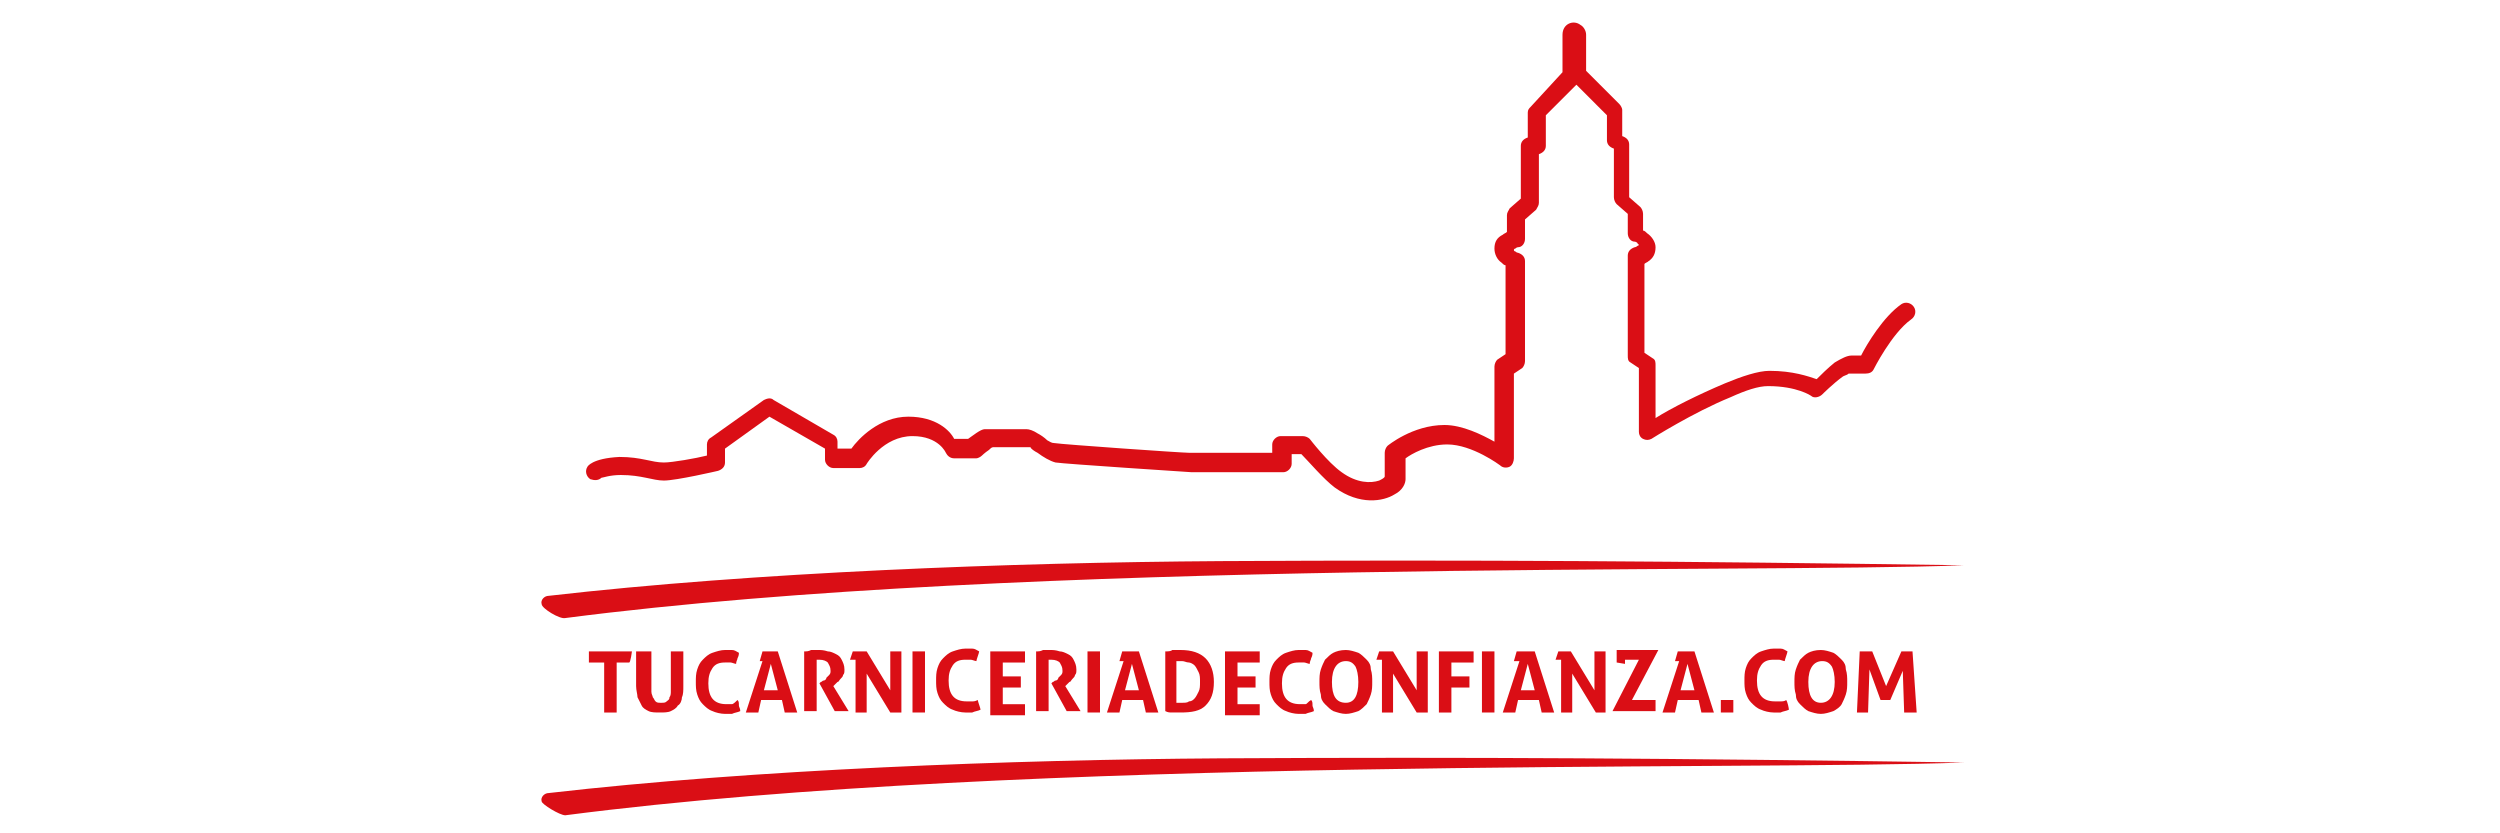 <?xml version="1.0" encoding="utf-8"?>
<!-- Generator: Adobe Illustrator 27.1.0, SVG Export Plug-In . SVG Version: 6.00 Build 0)  -->
<svg version="1.1" id="Capa_1" xmlns="http://www.w3.org/2000/svg" xmlns:xlink="http://www.w3.org/1999/xlink" x="0px" y="0px"
	 viewBox="0 0 180 60" style="enable-background:new 0 0 180 60;" xml:space="preserve">
<style type="text/css">
	.st0{fill:#DA0E15;}
	.st1{fill-rule:evenodd;clip-rule:evenodd;fill:#DA0E15;}
</style>
<g>
	<path class="st0" d="M53.1,50.4c0.1,0.1,0.1,0.2,0.1,0.4c0,0.1,0.1,0.2,0.1,0.4c-0.2,0.1-0.4,0.1-0.6,0.2c-0.2,0-0.4,0-0.5,0
		c-0.3,0-0.7-0.1-0.9-0.2c-0.3-0.1-0.5-0.3-0.7-0.5c-0.2-0.2-0.3-0.4-0.4-0.7c-0.1-0.3-0.1-0.6-0.1-0.9c0-0.3,0-0.6,0.1-0.9
		c0.1-0.3,0.2-0.5,0.4-0.7c0.2-0.2,0.4-0.4,0.7-0.5c0.3-0.1,0.6-0.2,0.9-0.2c0.2,0,0.4,0,0.5,0c0.2,0,0.3,0.1,0.5,0.2
		c0,0.1,0,0.2-0.1,0.4c0,0.1-0.1,0.2-0.1,0.4c-0.1,0-0.3-0.1-0.4-0.1c-0.1,0-0.2,0-0.4,0c-0.4,0-0.7,0.1-0.9,0.4
		c-0.2,0.3-0.3,0.6-0.3,1.1c0,1,0.4,1.5,1.3,1.5c0.2,0,0.3,0,0.4,0S53,50.5,53.1,50.4z"/>
	<path class="st0" d="M70.4,50.4C70.4,50.5,70.4,50.5,70.4,50.4c0,0.1,0.2,0.6,0.2,0.7c-0.2,0.1-0.4,0.1-0.6,0.2c-0.2,0-0.4,0-0.5,0
		c-0.3,0-0.7-0.1-0.9-0.2c-0.3-0.1-0.5-0.3-0.7-0.5c-0.2-0.2-0.3-0.4-0.4-0.7c-0.1-0.3-0.1-0.6-0.1-0.9c0-0.3,0-0.6,0.1-0.9
		c0.1-0.3,0.2-0.5,0.4-0.7c0.2-0.2,0.4-0.4,0.7-0.5c0.3-0.1,0.6-0.2,0.9-0.2c0.2,0,0.4,0,0.5,0c0.2,0,0.3,0.1,0.5,0.2
		c0,0.1-0.2,0.6-0.2,0.7c-0.1,0-0.3-0.1-0.4-0.1c-0.1,0-0.2,0-0.4,0c-0.4,0-0.7,0.1-0.9,0.4c-0.2,0.3-0.3,0.6-0.3,1.1
		c0,1,0.4,1.5,1.3,1.5c0.2,0,0.3,0,0.4,0S70.2,50.5,70.4,50.4z"/>
	<path class="st0" d="M71.3,46.9h2.5c0,0,0,0.8,0,0.8h-1.6v1h1.3c0,0.1,0,0.6,0,0.8h-1.3v1.2h1.6c0,0.1,0,0.8,0,0.8h-2.5V46.9z"/>
	<path class="st0" d="M84.8,50.6c0,0,0.1,0,0.1,0c0.1,0,0.1,0,0.2,0c0.2,0,0.4,0,0.5-0.1c0.2,0,0.3-0.1,0.4-0.2
		c0.1-0.1,0.2-0.3,0.3-0.5c0.1-0.2,0.1-0.4,0.1-0.7c0-0.3,0-0.5-0.1-0.7c-0.1-0.2-0.2-0.4-0.3-0.5c-0.1-0.1-0.3-0.2-0.4-0.2
		c-0.2,0-0.3-0.1-0.5-0.1c-0.1,0-0.1,0-0.2,0c-0.1,0-0.1,0-0.2,0V50.6z M83.9,46.9c0.2,0,0.4,0,0.5-0.1c0.2,0,0.4,0,0.6,0
		c0.8,0,1.4,0.2,1.8,0.6c0.4,0.4,0.6,1,0.6,1.7c0,0.8-0.2,1.3-0.6,1.7c-0.4,0.4-1,0.5-1.8,0.5c-0.2,0-0.4,0-0.6,0
		c-0.2,0-0.3,0-0.5-0.1V46.9z"/>
	<path class="st0" d="M88.2,46.9h2.5c0,0,0,0.8,0,0.8h-1.6v1h1.3c0,0.1,0,0.6,0,0.8h-1.3v1.2h1.6c0,0.1,0,0.8,0,0.8h-2.5V46.9z"/>
	<path class="st0" d="M94.4,50.4c0.1,0.1,0.1,0.2,0.1,0.4c0,0.1,0.1,0.2,0.1,0.4c-0.2,0.1-0.4,0.1-0.6,0.2c-0.2,0-0.4,0-0.5,0
		c-0.3,0-0.7-0.1-0.9-0.2c-0.3-0.1-0.5-0.3-0.7-0.5c-0.2-0.2-0.3-0.4-0.4-0.7c-0.1-0.3-0.1-0.6-0.1-0.9c0-0.3,0-0.6,0.1-0.9
		c0.1-0.3,0.2-0.5,0.4-0.7c0.2-0.2,0.4-0.4,0.7-0.5c0.3-0.1,0.6-0.2,0.9-0.2c0.2,0,0.4,0,0.5,0c0.2,0,0.3,0.1,0.5,0.2
		c0,0.1,0,0.2-0.1,0.4c0,0.1-0.1,0.2-0.1,0.4c-0.1,0-0.3-0.1-0.4-0.1c-0.1,0-0.2,0-0.4,0c-0.4,0-0.7,0.1-0.9,0.4
		c-0.2,0.3-0.3,0.6-0.3,1.1c0,1,0.4,1.5,1.3,1.5c0.2,0,0.3,0,0.4,0S94.2,50.5,94.4,50.4z"/>
	<path class="st0" d="M96.9,50.6c0.6,0,0.9-0.5,0.9-1.5c0-0.5-0.1-0.9-0.2-1.1c-0.2-0.3-0.4-0.4-0.7-0.4c-0.6,0-1,0.5-1,1.5
		S96.2,50.6,96.9,50.6z M96.9,51.4c-0.3,0-0.6-0.1-0.9-0.2c-0.2-0.1-0.4-0.3-0.6-0.5c-0.2-0.2-0.3-0.4-0.3-0.7
		C95,49.7,95,49.4,95,49.1c0-0.3,0-0.6,0.1-0.9c0.1-0.3,0.2-0.5,0.3-0.7c0.2-0.2,0.4-0.4,0.6-0.5c0.2-0.1,0.5-0.2,0.9-0.2
		c0.3,0,0.6,0.1,0.9,0.2c0.2,0.1,0.4,0.3,0.6,0.5c0.2,0.2,0.3,0.4,0.3,0.7c0.1,0.3,0.1,0.6,0.1,0.9c0,0.3,0,0.6-0.1,0.9
		c-0.1,0.3-0.2,0.5-0.3,0.7c-0.2,0.2-0.4,0.4-0.6,0.5C97.5,51.3,97.2,51.4,96.9,51.4z"/>
	<rect x="123.9" y="50.4" class="st1" width="0.9" height="0.9"/>
	<path class="st0" d="M128.6,50.4c0.1,0.1,0.2,0.6,0.2,0.7c-0.2,0.1-0.4,0.1-0.6,0.2c-0.2,0-0.4,0-0.5,0c-0.3,0-0.7-0.1-0.9-0.2
		c-0.3-0.1-0.5-0.3-0.7-0.5c-0.2-0.2-0.3-0.4-0.4-0.7c-0.1-0.3-0.1-0.6-0.1-0.9c0-0.3,0-0.6,0.1-0.9c0.1-0.3,0.2-0.5,0.4-0.7
		c0.2-0.2,0.4-0.4,0.7-0.5c0.3-0.1,0.6-0.2,0.9-0.2c0.2,0,0.4,0,0.5,0c0.2,0,0.3,0.1,0.5,0.2c0,0.1-0.2,0.6-0.2,0.7
		c-0.1,0-0.3-0.1-0.4-0.1c-0.1,0-0.2,0-0.4,0c-0.4,0-0.7,0.1-0.9,0.4c-0.2,0.3-0.3,0.6-0.3,1.1c0,1,0.4,1.5,1.3,1.5
		c0.2,0,0.3,0,0.4,0C128.3,50.5,128.5,50.5,128.6,50.4z"/>
	<path class="st0" d="M131.1,50.6c0.6,0,1-0.5,1-1.5c0-0.5-0.1-0.9-0.2-1.1c-0.2-0.3-0.4-0.4-0.7-0.4c-0.6,0-1,0.5-1,1.5
		S130.5,50.6,131.1,50.6z M131.1,51.4c-0.3,0-0.6-0.1-0.9-0.2c-0.2-0.1-0.4-0.3-0.6-0.5c-0.2-0.2-0.3-0.4-0.3-0.7
		c-0.1-0.3-0.1-0.6-0.1-0.9c0-0.3,0-0.6,0.1-0.9c0.1-0.3,0.2-0.5,0.3-0.7c0.2-0.2,0.4-0.4,0.6-0.5c0.2-0.1,0.5-0.2,0.9-0.2
		c0.3,0,0.6,0.1,0.9,0.2c0.2,0.1,0.4,0.3,0.6,0.5c0.2,0.2,0.3,0.4,0.3,0.7c0.1,0.3,0.1,0.6,0.1,0.9c0,0.3,0,0.6-0.1,0.9
		c-0.1,0.3-0.2,0.5-0.3,0.7s-0.4,0.4-0.6,0.5C131.7,51.3,131.4,51.4,131.1,51.4z"/>
	<path class="st0" d="M46.9,46.9v2.3c0,0.2,0,0.5,0,0.6c0,0.2,0.1,0.3,0.1,0.4c0.1,0.1,0.1,0.2,0.2,0.3c0.1,0.1,0.2,0.1,0.4,0.1
		c0.2,0,0.3,0,0.4-0.1c0.1-0.1,0.2-0.1,0.2-0.3c0.1-0.1,0.1-0.3,0.1-0.4c0-0.2,0-0.4,0-0.6v-2.3h0.9v2.5c0,0.3,0,0.6-0.1,0.8
		c0,0.2-0.1,0.5-0.3,0.6c-0.1,0.2-0.3,0.3-0.5,0.4c-0.2,0.1-0.5,0.1-0.8,0.1c-0.3,0-0.6,0-0.8-0.1c-0.2-0.1-0.4-0.2-0.5-0.4
		c-0.1-0.2-0.2-0.4-0.3-0.6c0-0.2-0.1-0.5-0.1-0.8v-2.5H46.9z"/>
	<polygon class="st0" points="135.4,50.4 134.6,48.2 134.5,51.3 133.7,51.3 133.9,46.9 134.8,46.9 135.8,49.4 136.9,46.9 
		137.7,46.9 138,51.3 137.1,51.3 137,48.3 136.1,50.4 	"/>
	<path class="st0" d="M122,49.7l-0.5-1.9l-0.5,1.9H122z M122,46.9l1.4,4.4h-0.9l-0.2-0.9h-1.5l-0.2,0.9h-0.9l1.2-3.7h-0.3l0.2-0.7
		H122z"/>
	<polygon class="st0" points="113.1,46.9 114.8,49.7 114.8,46.9 115.6,46.9 115.6,51.3 114.9,51.3 113.2,48.5 113.2,51.3 
		112.4,51.3 112.4,47.5 112,47.5 112.2,46.9 	"/>
	<path class="st0" d="M110.5,49.7l-0.5-1.9l-0.5,1.9H110.5z M110.5,46.9l1.4,4.4h-0.9l-0.2-0.9h-1.5l-0.2,0.9h-0.9l1.2-3.7H109
		l0.2-0.7H110.5z"/>
	<path class="st0" d="M116.4,46.9L116.4,46.9z M116.4,47.7c0,0,0-0.9,0-0.9h3l-1.9,3.6h1.7c0,0,0,0.8,0,0.8l-3.1,0l1.9-3.7l-1,0v0.3
		L116.4,47.7z"/>
	<rect x="106.7" y="46.9" class="st0" width="0.9" height="4.4"/>
	<path class="st0" d="M103.6,51.3v-4.4h2.5c0,0,0,0.8,0,0.8h-1.6v1h1.3c0,0,0,0.8,0,0.8h-1.3v1.8H103.6z"/>
	<polygon class="st0" points="100.3,46.9 102,49.7 102,46.9 102.8,46.9 102.8,51.3 102,51.3 100.3,48.5 100.3,51.3 99.5,51.3 
		99.5,47.5 99.1,47.5 99.3,46.9 	"/>
	<path class="st0" d="M82,49.7l-0.5-1.9l-0.5,1.9H82z M82,46.9l1.4,4.4h-0.9l-0.2-0.9h-1.5l-0.2,0.9h-0.9l1.2-3.7h-0.3l0.2-0.7H82z"
		/>
	<rect x="78.3" y="46.9" class="st0" width="0.9" height="4.4"/>
	<path class="st0" d="M74.6,51.3v-4.4c0.2,0,0.3,0,0.5-0.1c0.2,0,0.3,0,0.5,0c0.2,0,0.4,0,0.7,0.1c0.2,0,0.4,0.1,0.6,0.2
		c0.2,0.1,0.3,0.2,0.4,0.4c0.1,0.2,0.2,0.4,0.2,0.7c0,0.2,0,0.3-0.1,0.4c0,0.1-0.1,0.2-0.2,0.3c-0.1,0.1-0.1,0.2-0.2,0.2
		c-0.1,0.1-0.1,0.1-0.2,0.2l-0.1,0.1l1.1,1.8h-1l-1.1-2l0.1-0.1c0.1,0,0.1-0.1,0.2-0.1c0.1,0,0.2-0.1,0.2-0.2
		c0.1-0.1,0.1-0.1,0.2-0.2c0.1-0.1,0.1-0.2,0.1-0.3c0-0.3-0.1-0.4-0.2-0.6c-0.1-0.1-0.3-0.2-0.6-0.2c-0.1,0-0.2,0-0.2,0v3.7H74.6z"
		/>
	<rect x="65.7" y="46.9" class="st0" width="0.9" height="4.4"/>
	<path class="st0" d="M57.9,51.3v-4.4c0.2,0,0.3,0,0.5-0.1c0.2,0,0.3,0,0.5,0c0.2,0,0.4,0,0.7,0.1c0.2,0,0.4,0.1,0.6,0.2
		c0.2,0.1,0.3,0.2,0.4,0.4c0.1,0.2,0.2,0.4,0.2,0.7c0,0.2,0,0.3-0.1,0.4c0,0.1-0.1,0.2-0.2,0.3c-0.1,0.1-0.1,0.2-0.2,0.2
		c-0.1,0.1-0.1,0.1-0.2,0.2l-0.1,0.1l1.1,1.8h-1l-1.1-2l0.1-0.1c0.1,0,0.1-0.1,0.2-0.1c0.1,0,0.2-0.1,0.2-0.2
		c0.1-0.1,0.1-0.1,0.2-0.2c0.1-0.1,0.1-0.2,0.1-0.3c0-0.3-0.1-0.4-0.2-0.6c-0.1-0.1-0.3-0.2-0.6-0.2c-0.1,0-0.2,0-0.2,0v3.7H57.9z"
		/>
	<path class="st0" d="M43.5,51.3v-3.6h-1.1c0-0.1,0-0.6,0-0.8h3.1c0,0-0.1,0.8-0.2,0.8h-0.9v3.6H43.5z"/>
	<path class="st0" d="M56,49.7l-0.5-1.9l-0.5,1.9H56z M56,46.9l1.4,4.4h-0.9l-0.2-0.9h-1.5l-0.2,0.9h-0.9l1.2-3.7h-0.2l0.2-0.7H56z"
		/>
	<polygon class="st0" points="62.4,46.9 64.1,49.7 64.1,46.9 64.9,46.9 64.9,51.3 64.1,51.3 62.4,48.5 62.4,51.3 61.6,51.3 
		61.6,47.5 61.2,47.5 61.4,46.9 	"/>
	<path class="st1" d="M40.7,44.5c33.1-4.3,85-3.2,100.7-3.8c0.4,0,0.4,0,0,0c-20.5-0.3-35.4-0.4-53.5-0.3
		c-15.1,0.1-33.6,0.8-48.4,2.5c-0.3,0-0.6,0.3-0.5,0.6C39,43.8,40.3,44.6,40.7,44.5z"/>
	<path class="st1" d="M40.7,58.7c33.1-4.3,85-3.2,100.7-3.8c0.4,0,0.4,0,0,0c-20.5-0.3-35.4-0.4-53.5-0.3
		c-15.1,0.1-33.6,0.8-48.4,2.5c-0.3,0-0.6,0.3-0.5,0.6C39,57.9,40.3,58.7,40.7,58.7z"/>
	<path class="st1" d="M43.4,34.4L43.4,34.4L43.4,34.4L43.4,34.4z M112.5,5.2V2.5c0-0.8,0.8-1.1,1.3-0.7c0.2,0.1,0.4,0.4,0.4,0.7v2.6
		l2.4,2.4c0.1,0.1,0.2,0.3,0.2,0.4v1.9c0.3,0.1,0.5,0.3,0.5,0.6v3.8l0.8,0.7c0.1,0.1,0.2,0.3,0.2,0.5v1.2c0.1,0,0.2,0.1,0.3,0.2
		c0.3,0.2,0.6,0.6,0.6,1c0,0.5-0.2,0.8-0.5,1c-0.1,0.1-0.2,0.1-0.3,0.2v6.4l0.6,0.4c0.2,0.1,0.2,0.3,0.2,0.5v3.8
		c1.1-0.7,3.1-1.7,5-2.5c1.2-0.5,2.4-0.9,3.2-0.9c1.7,0,2.8,0.4,3.4,0.6c0.3-0.3,0.8-0.8,1.3-1.2c0.5-0.3,0.9-0.5,1.2-0.5h0.7
		c0.4-0.8,1.6-2.8,2.9-3.7c0.3-0.2,0.7-0.1,0.9,0.2c0.2,0.3,0.1,0.7-0.2,0.9c-1.4,1-2.7,3.6-2.7,3.6c-0.1,0.2-0.3,0.3-0.6,0.3h-1.1
		c0,0-0.1,0-0.1,0c-0.1,0.1-0.2,0.1-0.4,0.2c-0.7,0.5-1.5,1.3-1.5,1.3c-0.2,0.2-0.6,0.3-0.8,0.1c0,0-1-0.7-3.1-0.7
		c-0.7,0-1.6,0.3-2.7,0.8c-2.7,1.1-5.7,3-5.7,3c-0.2,0.1-0.4,0.1-0.6,0c-0.2-0.1-0.3-0.3-0.3-0.5v-4.6l-0.6-0.4
		c-0.2-0.1-0.2-0.3-0.2-0.5v-7.2c0-0.3,0.2-0.5,0.5-0.6c0,0,0.1,0,0.2-0.1c0,0,0.1,0,0.1-0.1c0,0-0.1,0-0.1-0.1
		c-0.1-0.1-0.2-0.1-0.2-0.1c-0.3,0-0.5-0.3-0.5-0.6v-1.4l-0.8-0.7c-0.1-0.1-0.2-0.3-0.2-0.5v-3.5c-0.3-0.1-0.5-0.3-0.5-0.6V8.3
		l-2.2-2.2l-2.2,2.2v2.2c0,0.3-0.2,0.5-0.5,0.6v3.5c0,0.2-0.1,0.3-0.2,0.5l-0.8,0.7v1.4c0,0.3-0.2,0.6-0.5,0.6c0,0-0.1,0-0.2,0.1
		c0,0-0.1,0-0.1,0.1c0,0.1,0.1,0.1,0.1,0.1c0.1,0.1,0.2,0.1,0.2,0.1c0.3,0.1,0.5,0.3,0.5,0.6v7.2c0,0.2-0.1,0.4-0.2,0.5l-0.6,0.4V33
		c0,0.2-0.1,0.5-0.3,0.6s-0.5,0.1-0.7-0.1c0,0-2-1.5-3.8-1.5c-1.4,0-2.6,0.7-3,1v1.5c0,0.3-0.2,0.8-0.8,1.1
		c-0.8,0.5-2.5,0.8-4.3-0.5c-0.8-0.6-1.9-1.9-2.4-2.4h-0.7v0.7c0,0.3-0.3,0.6-0.6,0.6h-6.6c0,0,0,0,0,0c0,0-9.2-0.6-9.8-0.7
		c-0.4-0.1-0.9-0.4-1.3-0.7c-0.2-0.1-0.5-0.3-0.5-0.4h-2.7c-0.1,0-0.2,0.1-0.3,0.2c-0.3,0.2-0.5,0.4-0.5,0.4
		c-0.1,0.1-0.3,0.2-0.4,0.2h-1.6c-0.3,0-0.5-0.2-0.6-0.4c0,0-0.5-1.2-2.4-1.2c-2.1,0-3.3,2-3.3,2c-0.1,0.2-0.3,0.3-0.5,0.3h-1.9
		c-0.3,0-0.6-0.3-0.6-0.6v-0.8L55.4,30l-3.2,2.3v1c0,0.3-0.2,0.5-0.5,0.6c0,0-3,0.7-3.9,0.7c-0.8,0-1.6-0.4-3.1-0.4
		c-0.8,0-1.3,0.2-1.4,0.2c-0.2,0.2-0.5,0.2-0.8,0.1c-0.3-0.2-0.4-0.6-0.2-0.9c0,0,0.3-0.6,2.3-0.7c1.6,0,2.3,0.4,3.2,0.4
		c0.6,0,2.3-0.3,3.1-0.5V32c0-0.2,0.1-0.4,0.3-0.5l3.8-2.7c0.2-0.1,0.5-0.2,0.7,0l4.3,2.5c0.2,0.1,0.3,0.3,0.3,0.5v0.5h1
		c0.5-0.7,2-2.3,4.1-2.3c2,0,3,1,3.3,1.6h1c0.3-0.2,0.9-0.7,1.2-0.7c0,0,0.1,0,0.1,0h2.9c0.2,0,0.5,0.1,0.8,0.3
		c0.2,0.1,0.5,0.3,0.7,0.5c0.2,0.1,0.3,0.2,0.5,0.2c0.6,0.1,9.2,0.7,9.7,0.7h6V32c0-0.3,0.3-0.6,0.6-0.6h1.6c0.2,0,0.4,0.1,0.5,0.2
		c0,0,1.3,1.7,2.3,2.4c1.1,0.8,2.1,0.8,2.7,0.6c0.2-0.1,0.4-0.2,0.4-0.3v-1.7c0-0.2,0.1-0.4,0.2-0.5c0,0,1.8-1.5,4.1-1.5
		c1.3,0,2.7,0.7,3.6,1.2v-5.4c0-0.2,0.1-0.4,0.2-0.5l0.6-0.4v-6.4c-0.1,0-0.2-0.1-0.3-0.2c-0.3-0.2-0.5-0.6-0.5-1
		c0-0.5,0.2-0.8,0.6-1c0.1-0.1,0.2-0.1,0.3-0.2v-1.2c0-0.2,0.1-0.3,0.2-0.5l0.8-0.7v-3.8c0-0.3,0.2-0.5,0.5-0.6V8.1
		c0-0.2,0.1-0.3,0.2-0.4L112.5,5.2z"/>
</g>
</svg>
